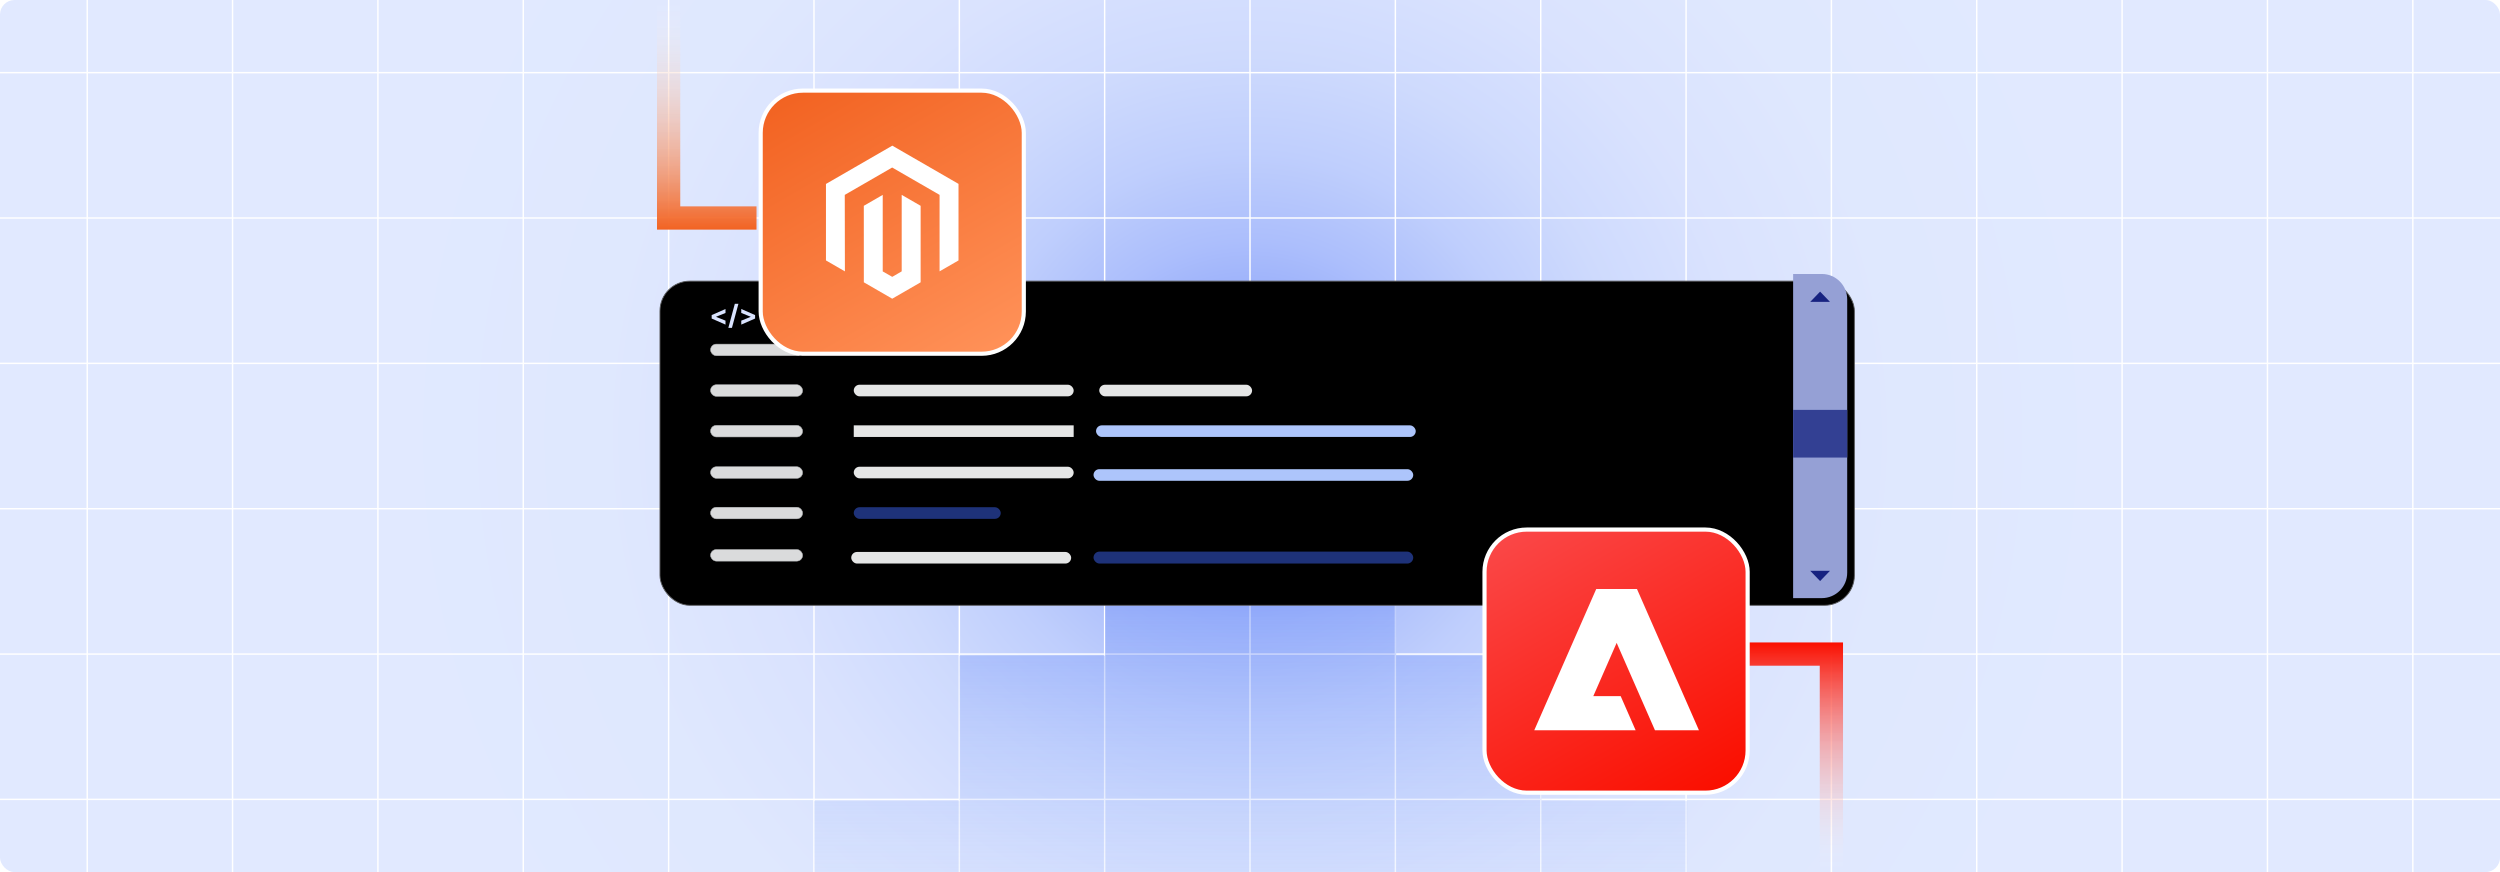 <?xml version="1.0" encoding="UTF-8"?><svg id="Layer_2" xmlns="http://www.w3.org/2000/svg" xmlns:xlink="http://www.w3.org/1999/xlink" viewBox="0 0 860 300"><defs><clipPath id="clippath"><rect width="860" height="300" fill="none" stroke-width="0"/></clipPath><clipPath id="clippath-1"><rect width="860" height="300" fill="none" stroke-width="0"/></clipPath><radialGradient id="radial-gradient" cx="430" cy="150" fx="430" fy="150" r="322.025" gradientUnits="userSpaceOnUse"><stop offset="0" stop-color="#3e66f6"/><stop offset=".046" stop-color="#5679f7"/><stop offset=".123" stop-color="#7995f9"/><stop offset=".209" stop-color="#97aefb"/><stop offset=".303" stop-color="#afc2fc"/><stop offset=".408" stop-color="#c2d1fd"/><stop offset=".531" stop-color="#d0dbfe"/><stop offset=".689" stop-color="#d7e2fe"/><stop offset="1" stop-color="#dae4ff"/></radialGradient><linearGradient id="linear-gradient" x1="210.186" y1="362.691" x2="210.186" y2="125.378" gradientTransform="translate(665.903) rotate(-180) scale(1 -1)" gradientUnits="userSpaceOnUse"><stop offset="0" stop-color="#e1eeff" stop-opacity="0"/><stop offset=".12" stop-color="#d2e1fe" stop-opacity=".091"/><stop offset=".372" stop-color="#abc1fc" stop-opacity=".328"/><stop offset=".731" stop-color="#6e8ef8" stop-opacity=".702"/><stop offset="1" stop-color="#3e66f6"/></linearGradient><filter id="drop-shadow-1" filterUnits="userSpaceOnUse"><feOffset dx="2.467" dy="2.467"/><feGaussianBlur result="blur" stdDeviation="3.7"/><feFlood flood-color="#333" flood-opacity=".07"/><feComposite in2="blur" operator="in"/><feComposite in="SourceGraphic"/></filter><linearGradient id="linear-gradient-2" x1="243.125" y1="78.991" x2="243.125" y2="0" gradientUnits="userSpaceOnUse"><stop offset="0" stop-color="#f26322"/><stop offset=".995" stop-color="#fff" stop-opacity="0"/></linearGradient><linearGradient id="linear-gradient-3" x1="616.878" y1="300" x2="616.878" y2="221.003" gradientUnits="userSpaceOnUse"><stop offset=".005" stop-color="#fff" stop-opacity="0"/><stop offset="1" stop-color="#fa0f00"/></linearGradient><filter id="drop-shadow-2" filterUnits="userSpaceOnUse"><feOffset dx="1.43" dy="1.43"/><feGaussianBlur result="blur-2" stdDeviation="2.861"/><feFlood flood-color="#333" flood-opacity=".1"/><feComposite in2="blur-2" operator="in"/><feComposite in="SourceGraphic"/></filter><linearGradient id="linear-gradient-4" x1="277.247" y1="26.064" x2="333.753" y2="123.936" gradientUnits="userSpaceOnUse"><stop offset=".005" stop-color="#f26322"/><stop offset="1" stop-color="#ff9158"/></linearGradient><filter id="drop-shadow-3" filterUnits="userSpaceOnUse"><feOffset dx="1.43" dy="1.43"/><feGaussianBlur result="blur-3" stdDeviation="2.861"/><feFlood flood-color="#333" flood-opacity=".1"/><feComposite in2="blur-3" operator="in"/><feComposite in="SourceGraphic"/></filter><linearGradient id="linear-gradient-5" x1="526.247" y1="177.064" x2="582.753" y2="274.936" gradientUnits="userSpaceOnUse"><stop offset="0" stop-color="#fa0f00"/><stop offset="0" stop-color="#fa4747"/><stop offset=".995" stop-color="#fa0f00"/></linearGradient></defs><g clip-path="url(#clippath)"><rect width="860" height="300" rx="5" ry="5" fill="#fff" stroke-width="0"/><g clip-path="url(#clippath-1)"><rect width="860" height="300" rx="5" ry="5" fill="#fff" stroke-width="0"/><rect width="860" height="300" rx="5" ry="5" fill="#fff" stroke-width="0"/><rect width="860" height="300" rx="5" ry="5" fill="url(#radial-gradient)" opacity=".8" stroke-width="0"/><rect x="-70" y="-175" width="1000" height="650.007" fill="none" stroke="#fff" stroke-miterlimit="10" stroke-width=".5"/><polyline points="930 274.983 880.02 274.983 830.026 274.983 830.011 274.983 780.016 274.983 780.001 274.983 730.006 274.983 680.011 274.983 679.996 274.983 630.001 274.983 580.022 274.983 580.007 274.983 530.012 274.983 480.017 274.983 480.002 274.983 430.008 274.983 380.013 274.983 379.998 274.983 330.018 274.983 280.023 274.983 280.008 274.983 230.014 274.983 180.019 274.983 180.004 274.983 130.009 274.983 129.994 274.983 79.999 274.983 30.02 274.983 -19.99 274.983 -69.985 274.983 -70 274.983" fill="none" stroke="#fff" stroke-miterlimit="10" stroke-width=".5"/><polyline points="930 225.003 880.02 225.003 830.026 225.003 830.011 225.003 780.016 225.003 780.001 225.003 730.006 225.003 680.011 225.003 679.996 225.003 630.001 225.003 580.022 225.003 580.007 225.003 530.012 225.003 480.017 225.003 480.002 225.003 430.008 225.003 380.013 225.003 379.998 225.003 330.018 225.003 280.023 225.003 280.008 225.003 230.014 225.003 180.019 225.003 180.004 225.003 130.009 225.003 129.994 225.003 79.999 225.003 30.02 225.003 -19.99 225.003 -69.985 225.003 -70 225.003" fill="none" stroke="#fff" stroke-miterlimit="10" stroke-width=".5"/><polyline points="930 175.008 880.02 175.008 830.026 175.008 830.011 175.008 780.016 175.008 780.001 175.008 730.006 175.008 680.011 175.008 679.996 175.008 630.001 175.008 580.022 175.008 580.007 175.008 530.012 175.008 480.017 175.008 480.002 175.008 430.008 175.008 380.013 175.008 379.998 175.008 330.018 175.008 280.023 175.008 280.008 175.008 230.014 175.008 180.019 175.008 180.004 175.008 130.009 175.008 129.994 175.008 79.999 175.008 30.02 175.008 -19.99 175.008 -69.985 175.008 -70 175.008" fill="none" stroke="#fff" stroke-miterlimit="10" stroke-width=".5"/><polyline points="930 124.999 880.02 124.999 830.026 124.999 830.011 124.999 780.016 124.999 780.001 124.999 730.006 124.999 680.011 124.999 679.996 124.999 630.001 124.999 580.022 124.999 580.007 124.999 530.012 124.999 480.017 124.999 480.002 124.999 430.008 124.999 380.013 124.999 379.998 124.999 330.018 124.999 280.023 124.999 280.008 124.999 230.014 124.999 180.019 124.999 180.004 124.999 130.009 124.999 129.994 124.999 79.999 124.999 30.02 124.999 -19.99 124.999 -69.985 124.999 -70 124.999" fill="none" stroke="#fff" stroke-miterlimit="10" stroke-width=".5"/><polyline points="-70 74.989 -69.985 74.989 -19.99 74.989 30.02 74.989 79.999 74.989 129.994 74.989 130.009 74.989 180.004 74.989 180.019 74.989 230.014 74.989 280.008 74.989 280.023 74.989 330.018 74.989 379.998 74.989 380.013 74.989 430.008 74.989 480.002 74.989 480.017 74.989 530.012 74.989 580.007 74.989 580.022 74.989 630.001 74.989 679.996 74.989 680.011 74.989 730.006 74.989 780.001 74.989 780.016 74.989 830.011 74.989 830.026 74.989 880.02 74.989 930 74.989" fill="none" stroke="#fff" stroke-miterlimit="10" stroke-width=".5"/><polyline points="930 24.994 880.02 24.994 830.026 24.994 830.011 24.994 780.016 24.994 780.001 24.994 730.006 24.994 680.011 24.994 679.996 24.994 630.001 24.994 580.022 24.994 580.007 24.994 530.012 24.994 480.017 24.994 480.002 24.994 430.008 24.994 380.013 24.994 379.998 24.994 330.018 24.994 280.023 24.994 280.008 24.994 230.014 24.994 180.019 24.994 180.004 24.994 130.009 24.994 129.994 24.994 79.999 24.994 30.02 24.994 -19.99 24.994 -69.985 24.994 -70 24.994" fill="none" stroke="#fff" stroke-miterlimit="10" stroke-width=".5"/><polyline points="830.011 -175.007 830.011 -125.004 830.011 -75 830.011 -24.997 830.011 24.988 830.011 74.991 830.011 124.995 830.011 174.998 830.011 225.001 830.011 275.005 830.011 324.99 830.011 374.993 830.011 424.997 830.011 475" fill="none" stroke="#fff" stroke-miterlimit="10" stroke-width=".5"/><polyline points="780.008 -175.007 780.008 -125.004 780.008 -75 780.008 -24.997 780.008 24.988 780.008 74.991 780.008 124.995 780.008 174.998 780.008 225.001 780.008 275.005 780.008 324.99 780.008 374.993 780.008 424.997 780.008 475" fill="none" stroke="#fff" stroke-miterlimit="10" stroke-width=".5"/><polyline points="730.004 -175.007 730.004 -125.004 730.004 -75 730.004 -24.997 730.004 24.988 730.004 74.991 730.004 124.995 730.004 174.998 730.004 225.001 730.004 275.005 730.004 324.99 730.004 374.993 730.004 424.997 730.004 475" fill="none" stroke="#fff" stroke-miterlimit="10" stroke-width=".5"/><polyline points="680.001 -175.007 680.001 -125.004 680.001 -75 680.001 -24.997 680.001 24.988 680.001 74.991 680.001 124.995 680.001 174.998 680.001 225.001 680.001 275.005 680.001 324.99 680.001 374.993 680.001 424.997 680.001 475" fill="none" stroke="#fff" stroke-miterlimit="10" stroke-width=".5"/><polyline points="629.997 -175.007 629.997 -125.004 629.997 -75 629.997 -24.997 629.997 24.988 629.997 74.991 629.997 124.995 629.997 174.998 629.997 225.001 629.997 275.005 629.997 324.99 629.997 374.993 629.997 424.997 629.997 475" fill="none" stroke="#fff" stroke-miterlimit="10" stroke-width=".5"/><polyline points="580.013 -175.007 580.013 -125.004 580.013 -75 580.013 -24.997 580.013 24.988 580.013 74.991 580.013 124.995 580.013 174.998 580.013 225.001 580.013 275.005 580.013 324.99 580.013 374.993 580.013 424.997 580.013 475" fill="none" stroke="#fff" stroke-miterlimit="10" stroke-width=".5"/><polyline points="530.009 -175.007 530.009 -125.004 530.009 -75 530.009 -24.997 530.009 24.988 530.009 74.991 530.009 124.995 530.009 174.998 530.009 225.001 530.009 275.005 530.009 324.99 530.009 374.993 530.009 424.997 530.009 475" fill="none" stroke="#fff" stroke-miterlimit="10" stroke-width=".5"/><polyline points="480.006 -175.007 480.006 -125.004 480.006 -75 480.006 -24.997 480.006 24.988 480.006 74.991 480.006 124.995 480.006 174.998 480.006 225.001 480.006 275.005 480.006 324.99 480.006 374.993 480.006 424.997 480.006 475" fill="none" stroke="#fff" stroke-miterlimit="10" stroke-width=".5"/><polyline points="430.002 -175.007 430.002 -125.004 430.002 -75 430.002 -24.997 430.002 24.988 430.002 74.991 430.002 124.995 430.002 174.998 430.002 225.001 430.002 275.005 430.002 324.99 430.002 374.993 430.002 424.997 430.002 475" fill="none" stroke="#fff" stroke-miterlimit="10" stroke-width=".5"/><polyline points="379.999 -175.007 379.999 -125.004 379.999 -75 379.999 -24.997 379.999 24.988 379.999 74.991 379.999 124.995 379.999 174.998 379.999 225.001 379.999 275.005 379.999 324.99 379.999 374.993 379.999 424.997 379.999 475" fill="none" stroke="#fff" stroke-miterlimit="10" stroke-width=".5"/><polyline points="330.014 -175.007 330.014 -125.004 330.014 -75 330.014 -24.997 330.014 24.988 330.014 74.991 330.014 124.995 330.014 174.998 330.014 225.001 330.014 275.005 330.014 324.99 330.014 374.993 330.014 424.997 330.014 475" fill="none" stroke="#fff" stroke-miterlimit="10" stroke-width=".5"/><polyline points="280.011 -175.007 280.011 -125.004 280.011 -75 280.011 -24.997 280.011 24.988 280.011 74.991 280.011 124.995 280.011 174.998 280.011 225.001 280.011 275.005 280.011 324.99 280.011 374.993 280.011 424.997 280.011 475" fill="none" stroke="#fff" stroke-miterlimit="10" stroke-width=".5"/><polyline points="230.008 -175.007 230.008 -125.004 230.008 -75 230.008 -24.997 230.008 24.988 230.008 74.991 230.008 124.995 230.008 174.998 230.008 225.001 230.008 275.005 230.008 324.99 230.008 374.993 230.008 424.997 230.008 475" fill="none" stroke="#fff" stroke-miterlimit="10" stroke-width=".5"/><polyline points="180.004 -175.007 180.004 -125.004 180.004 -75 180.004 -24.997 180.004 24.988 180.004 74.991 180.004 124.995 180.004 174.998 180.004 225.001 180.004 275.005 180.004 324.99 180.004 374.993 180.004 424.997 180.004 475" fill="none" stroke="#fff" stroke-miterlimit="10" stroke-width=".5"/><polyline points="130.001 -175.007 130.001 -125.004 130.001 -75 130.001 -24.997 130.001 24.988 130.001 74.991 130.001 124.995 130.001 174.998 130.001 225.001 130.001 275.005 130.001 324.99 130.001 374.993 130.001 424.997 130.001 475" fill="none" stroke="#fff" stroke-miterlimit="10" stroke-width=".5"/><polyline points="79.998 -175.007 79.998 -125.004 79.998 -75 79.998 -24.997 79.998 24.988 79.998 74.991 79.998 124.995 79.998 174.998 79.998 225.001 79.998 275.005 79.998 324.99 79.998 374.993 79.998 424.997 79.998 475" fill="none" stroke="#fff" stroke-miterlimit="10" stroke-width=".5"/><polyline points="30.013 -175.007 30.013 -125.004 30.013 -75 30.013 -24.997 30.013 24.988 30.013 74.991 30.013 124.995 30.013 174.998 30.013 225.001 30.013 275.005 30.013 324.99 30.013 374.993 30.013 424.997 30.013 475" fill="none" stroke="#fff" stroke-miterlimit="10" stroke-width=".5"/></g><polygon points="480.284 125.378 430.208 125.378 430.208 175.454 380.133 175.454 380.133 225.53 330.057 225.53 330.057 275.605 280 275.605 280 362.691 631.433 362.691 631.433 342.044 631.433 325.681 580.417 325.681 580.417 275.605 530.36 275.605 530.36 225.53 480.284 225.53 480.284 175.454 480.284 125.378" fill="url(#linear-gradient)" opacity=".8" stroke-width="0"/><g filter="url(#drop-shadow-1)"><rect x="224.565" y="94.246" width="410.871" height="111.508" rx="10.259" ry="10.259" stroke="#58595b" stroke-miterlimit="10" stroke-width=".308"/></g><path d="M616.834,94.246h9.872c4.818,0,8.73,3.912,8.73,8.73v94.049c0,4.818-3.912,8.73-8.73,8.73h-9.872v-111.508h0Z" fill="#95a0d5" stroke-width="0"/><polygon points="626.116 199.887 629.512 196.358 622.721 196.358 626.116 199.887" fill="#172280" stroke-width="0"/><polygon points="626.116 100.314 629.512 103.843 622.721 103.843 626.116 100.314" fill="#172280" stroke-width="0"/><rect x="244.428" y="118.372" width="31.669" height="3.994" rx="1.997" ry="1.997" fill="#dadbdc" stroke="#b0b2b4" stroke-miterlimit="10" stroke-width=".175"/><rect x="293.691" y="146.319" width="75.653" height="3.994" fill="#e5e6e6" stroke-width="0"/><rect x="377.036" y="146.319" width="109.98" height="3.994" rx="1.997" ry="1.997" fill="#adc5fb" stroke-width="0"/><rect x="244.428" y="146.319" width="31.669" height="3.994" rx="1.997" ry="1.997" fill="#dadbdc" stroke="#b0b2b4" stroke-miterlimit="10" stroke-width=".175"/><rect x="293.691" y="132.346" width="75.653" height="3.994" rx="1.997" ry="1.997" fill="#e5e6e6" stroke-width="0"/><rect x="378.141" y="132.346" width="52.575" height="3.994" rx="1.997" ry="1.997" fill="#e5e6e6" stroke-width="0"/><rect x="244.428" y="132.346" width="31.669" height="3.994" rx="1.997" ry="1.997" fill="#dadbdc" stroke="#b0b2b4" stroke-miterlimit="10" stroke-width=".175"/><rect x="292.826" y="189.871" width="75.653" height="3.994" rx="1.997" ry="1.997" fill="#e5e6e6" stroke-width="0"/><rect x="376.172" y="189.751" width="109.98" height="4.114" rx="2.057" ry="2.057" fill="#3e66f6" opacity=".49" stroke-width="0"/><rect x="244.428" y="189.033" width="31.669" height="3.994" rx="1.997" ry="1.997" fill="#dadbdc" stroke="#b0b2b4" stroke-miterlimit="10" stroke-width=".175"/><rect x="293.691" y="160.557" width="75.653" height="3.994" rx="1.997" ry="1.997" fill="#e5e6e6" stroke-width="0"/><rect x="376.172" y="161.395" width="109.98" height="3.994" rx="1.997" ry="1.997" fill="#adc5fb" stroke-width="0"/><rect x="244.428" y="160.557" width="31.669" height="3.994" rx="1.997" ry="1.997" fill="#dadbdc" stroke="#b0b2b4" stroke-miterlimit="10" stroke-width=".175"/><rect x="293.691" y="174.487" width="50.562" height="3.994" rx="1.997" ry="1.997" fill="#3e66f6" opacity=".49" stroke-width="0"/><rect x="244.428" y="174.487" width="31.669" height="3.994" rx="1.997" ry="1.997" fill="#dadbdc" stroke="#b0b2b4" stroke-miterlimit="10" stroke-width=".175"/><path d="M244.814,109.575v-1.188l4.759-2.091v1.366l-3.259,1.305.044-.071v.169l-.044-.071,3.259,1.306v1.366l-4.759-2.091Z" fill="#dae4ff" stroke-width="0"/><path d="M254.018,104.512l-2.231,8.27h-1.24l2.231-8.27h1.241Z" fill="#dae4ff" stroke-width="0"/><path d="M259.753,109.575l-4.759,2.091v-1.366l3.258-1.306-.044.071v-.169l.044.071-3.258-1.305v-1.366l4.759,2.091v1.188Z" fill="#dae4ff" stroke-width="0"/><rect x="616.834" y="141" width="18.602" height="16.401" fill="#334093" stroke-width="0"/><polyline points="230.008 0 230.008 74.991 260.242 74.991" fill="none" stroke="url(#linear-gradient-2)" stroke-miterlimit="10" stroke-width="8"/><polyline points="599.758 225.003 629.997 225.003 629.997 300" fill="none" stroke="url(#linear-gradient-3)" stroke-miterlimit="10" stroke-width="8"/><g filter="url(#drop-shadow-2)"><rect x="260.242" y="29.742" width="90.516" height="90.516" rx="14.534" ry="14.534" fill="url(#linear-gradient-4)" stroke="#fff" stroke-miterlimit="10" stroke-width="1.43"/><polygon points="305.523 48.675 282.702 61.848 282.702 88.158 289.217 91.924 289.171 65.608 305.477 56.196 321.783 65.608 321.783 91.913 328.298 88.158 328.298 61.825 305.523 48.675" fill="#fff" stroke-width="0"/><polygon points="308.754 91.918 305.5 93.81 302.228 91.936 302.228 65.608 295.72 69.368 295.731 95.684 305.494 101.325 315.269 95.684 315.269 69.368 308.754 65.608 308.754 91.918" fill="#fff" stroke-width="0"/></g><g filter="url(#drop-shadow-3)"><rect x="509.242" y="180.742" width="90.516" height="90.516" rx="14.534" ry="14.534" fill="url(#linear-gradient-5)" stroke="#fff" stroke-miterlimit="10" stroke-width="1.43"/><path id="_Контур_26" d="M561.686,201.184l21.314,48.588h-15.126l-13.175-30.057-8.033,18.318h9.415l5.143,11.739h-34.862l21.314-48.588h14.011Z" fill="#fff" stroke-width="0"/></g></g></svg>